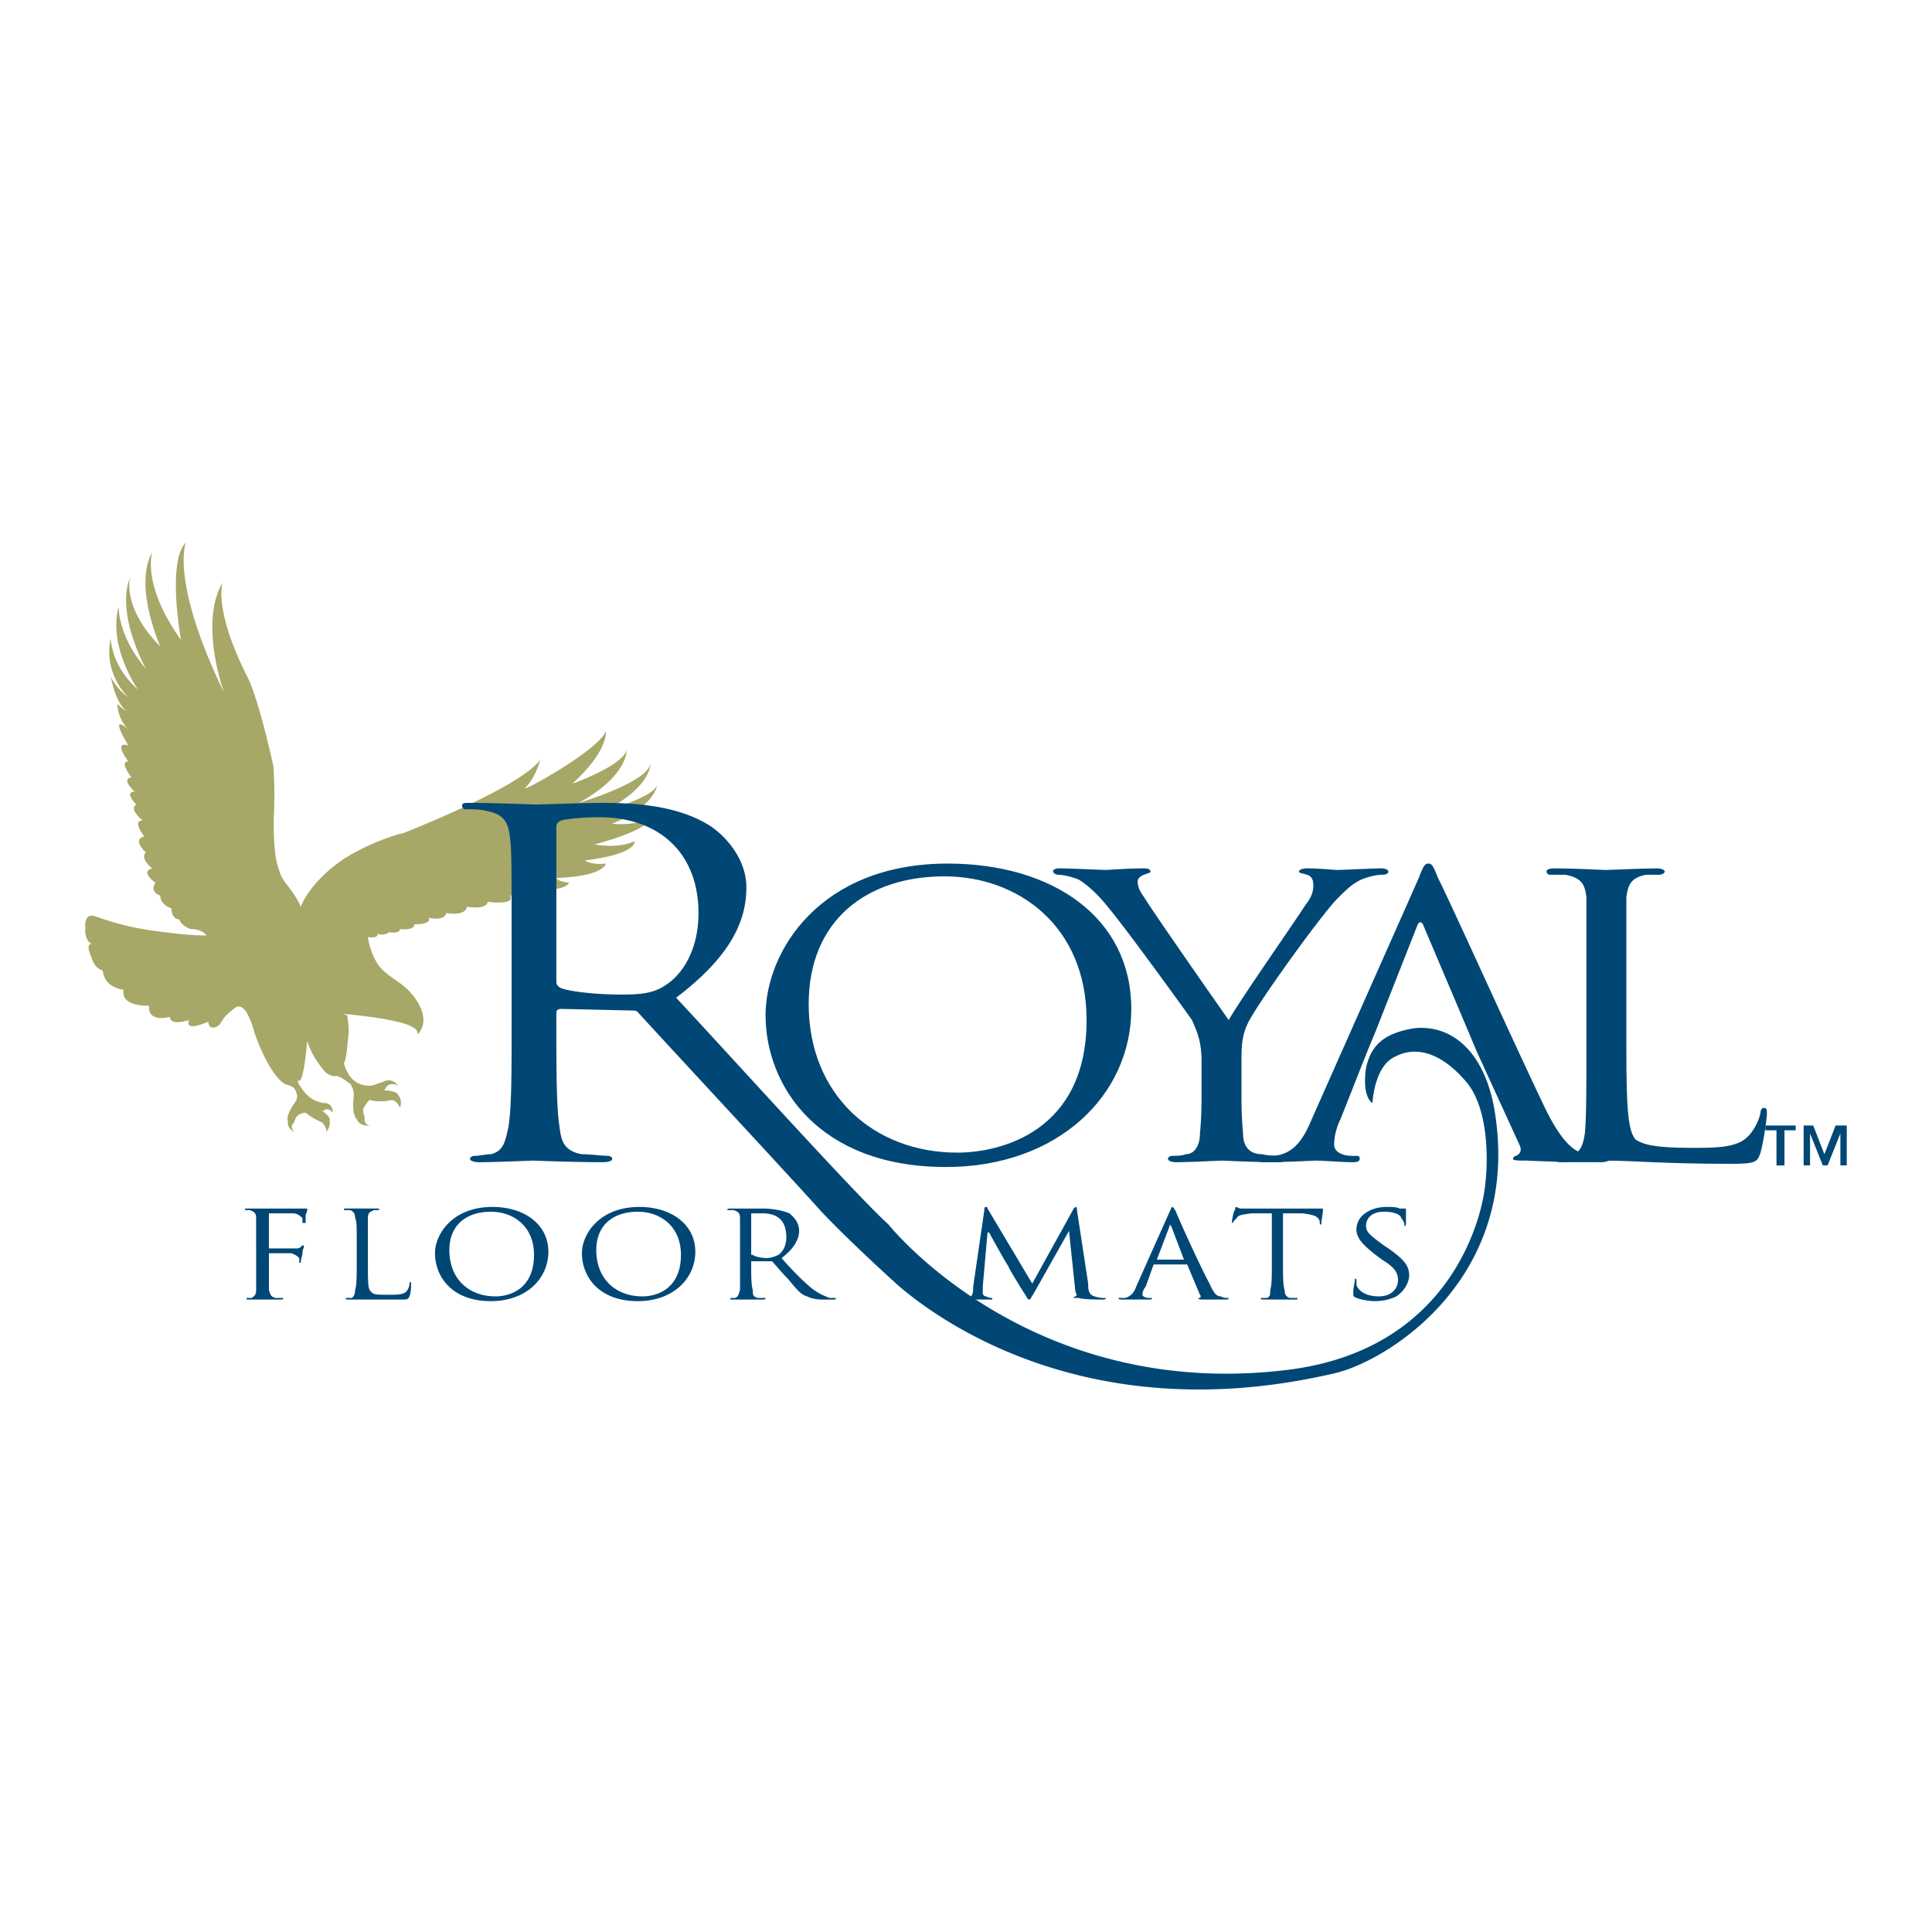 <svg xmlns="http://www.w3.org/2000/svg" width="2500" height="2500" viewBox="0 0 192.756 192.756"><g fill-rule="evenodd" clip-rule="evenodd"><path fill="#fff" d="M0 0h192.756v192.756H0V0z"/><path d="M16.471 93.01c-4.302-.478-6.374-1.434-7.011-1.593-.956-.319-.956.796-.956.796v.796c.16 1.116.637 1.116.637 1.116-.318.159-.478.319 0 1.434.319 1.116 1.115 1.274 1.115 1.274.16 1.754 2.071 1.912 2.071 1.912-.318 1.754 2.55 1.594 2.55 1.594-.159 1.754 2.071 1.115 2.071 1.115 0 .957 1.912.318 1.912.318-.478 1.275 1.912.16 1.912.16.159 1.115 1.115.318 1.115.318.638-.955.478-.797 1.434-1.594.796-.797 1.434.639 1.434.639.319.637.478 1.115.637 1.752 1.593 4.461 3.027 5.1 3.027 5.1.319.158.957.158 1.116.795.318.639-.159 1.117-.159 1.117-.957 1.434-.638 1.752-.638 1.752-.159.797.638 1.115.638 1.115-.479-.479-.16-.797-.16-.797.16-.16.16-.318.319-.637.318-.479.956-.479.956-.479a7.053 7.053 0 0 0 1.593.955c.479.32.479.957.479.957.478-.637.318-1.115.318-1.115.16-.479-.956-1.115-.956-1.115l.319.158c.478-.477.956.16.956.16 0-1.115-.956-.955-.956-.955-.478-.16-.956-.16-1.753-.957-.796-.955-.796-1.275-.796-1.275h.159c.478 0 .797-3.982.797-3.982.319 1.115.956 2.07 1.593 2.867s1.275.639 1.275.639c.318 0 .797.318 1.434.797.478.637.319 1.434.319 1.434-.16 1.752.319 2.07.319 2.07.318.797 1.274.639 1.274.639-.637-.16-.478-.797-.478-.797 0-.16-.159-.318-.159-.797.159-.479.637-.957.637-.957 1.115.32 2.231 0 2.231 0 .637.16.796.797.796.797.319-.797-.159-1.273-.159-1.273-.159-.479-1.434-.479-1.434-.479l.159-.16c.319-.797 1.275-.318 1.275-.318-.797-.955-1.593-.318-1.593-.318-.478 0-.956.637-2.231.16-1.274-.479-1.593-2.072-1.593-2.072.318-.637.318-1.912.478-3.027 0-.955-.159-1.752-.159-1.752l-.478-.16c6.692.637 7.489 1.434 7.489 1.912v.16c.044-.102.125-.113.187-.199 1.371-1.904-1.143-4.264-1.143-4.264-.956-.955-2.549-1.592-3.187-2.868-.638-1.115-.797-2.39-.797-2.39 1.115.16.956-.318.956-.318.637.159.956 0 1.115-.16 1.274.16 1.115-.318 1.115-.318 1.594.159 1.434-.478 1.434-.478 1.913 0 1.434-.637 1.434-.637 1.753.318 1.753-.478 1.753-.478 2.071.319 2.071-.638 2.071-.638 2.071.319 2.071-.478 2.071-.478 3.027.319 2.23-.637 2.23-.637 3.187.318 2.072-.638 2.072-.638 3.505.318 3.824-.637 3.824-.637-1.274-.16-1.274-.478-1.274-.478 4.78-.16 4.939-1.434 4.939-1.434-1.593.16-2.071-.319-2.071-.319 5.258-.637 4.939-1.912 4.939-1.912-1.753.797-3.983.319-3.983.319 5.896-1.593 5.577-2.708 5.577-2.708-1.593.956-3.824.637-3.824.637 4.302-1.753 4.461-3.824 4.461-3.824-.478 1.275-5.258 2.549-5.258 2.549 4.78-2.39 4.621-4.78 4.621-4.78-.16 1.912-7.17 3.984-7.17 3.984 4.939-2.709 4.78-5.258 4.78-5.258-.478 1.593-5.417 3.346-5.417 3.346 3.665-3.346 3.346-5.258 3.346-5.258-.638 1.912-9.082 6.533-7.967 5.577.956-.956 1.434-2.709 1.434-2.709-1.912 2.549-11.312 6.374-13.703 7.33-.796.159-3.346.956-5.895 2.549-3.506 2.39-4.303 4.78-4.303 4.78-.796-1.752-1.752-2.39-2.071-3.346-.318-.956-.637-1.752-.637-5.258.159-3.505 0-4.302 0-5.258-.159-.796-1.434-6.533-2.549-8.922-3.505-6.852-2.549-9.561-2.549-9.561-2.39 4.143.159 10.995.159 10.995-5.417-11.154-3.824-14.978-3.824-14.978-1.912 1.912-.479 9.72-.479 9.72-3.983-5.577-2.868-8.764-2.868-8.764-1.912 3.346.797 9.401.797 9.401-3.824-3.824-3.027-6.852-3.027-6.852-1.434 3.665 1.594 9.083 1.594 9.083-2.868-3.346-2.709-6.214-2.709-6.214-1.115 3.984 1.912 8.286 1.912 8.286-2.709-2.39-2.709-5.099-2.709-5.099-.797 3.505 1.753 5.896 1.753 5.896-1.275-.956-1.753-2.071-1.753-2.071.638 3.187 1.753 3.505 1.753 3.505-.479-.159-1.115-.797-1.115-.797.159 1.753 1.115 2.55 1.115 2.55-2.071-1.753 0 1.593 0 1.593-1.593-.478 0 1.593 0 1.593-.956 0 .318 1.594.318 1.594-1.115.159.319 1.434.319 1.434-1.116 0 .159 1.275.159 1.275-.796.478.638 1.593.638 1.593-1.116 0 .159 1.594.159 1.594-1.275.318.16 1.593.16 1.593-.638.638.637 1.594.637 1.594-1.274.318.319 1.434.319 1.434-.638.956.478 1.275.478 1.275 0 .956 1.116 1.274 1.116 1.274 0 1.115.796 1.115.796 1.115.159.638 1.115.956 1.115.956.638 0 .956.159 1.275.318l.319.319c-1.594-.003-2.868-.162-4.143-.322z" fill="#a7a767"/><path d="M25.553 124.082v-2.551c0-.477-.16-.637-.638-.797h-.478c0-.158 0-.158.16-.158H30.652c0 .158 0 .318-.16.637v.797h-.318v-.479c-.16-.158-.478-.477-.956-.477h-2.231c-.159 0-.159 0-.159.158v3.346h2.55c.318 0 .478 0 .637-.158l.16-.16s.159 0 .159.16c0 0-.159.318-.159.637 0 .16-.16.637-.16.797v.158h-.159v-.477c-.159-.16-.318-.318-.797-.479h-2.071c-.159 0-.159 0-.159.16v3.504c.159.479.159.639.637.797h.797c0 .16-.159.16-.319.16h-1.753-1.434c-.159 0-.159 0-.159-.16h.478c.318-.158.478-.318.478-.797v-4.618h-.001zM36.707 126.152c0 1.752 0 2.549.318 2.709.16.318.638.318 1.753.318.797 0 1.434 0 1.753-.318.159-.16.318-.479.318-.797 0 0 0-.16.16-.16v.32s0 .797-.16 1.115c-.159.318-.159.318-.956.318h-3.824-1.275c-.159 0-.318 0-.318-.16h.637c.16-.158.319-.318.319-.797.16-.477.16-1.434.16-2.549v-2.07c0-1.912 0-2.23-.16-2.551 0-.477-.159-.637-.478-.797h-.637c0-.158 0-.158.159-.158h3.186c.159 0 .159 0 .159.158h-.478c-.479.16-.638.32-.638.797v4.622h.002zM44.833 124.719c0-2.549 1.752-3.824 4.142-3.824 2.231 0 4.303 1.434 4.303 4.303 0 3.504-2.55 4.143-3.824 4.143-2.709-.001-4.621-1.755-4.621-4.622zm-1.434.318c0 2.23 1.593 4.779 5.576 4.779 3.506 0 5.736-2.23 5.736-4.939 0-2.707-2.39-4.461-5.577-4.461-3.983 0-5.735 2.709-5.735 4.621zM59.492 124.719c0-2.549 1.752-3.824 4.143-3.824 2.23 0 4.302 1.434 4.302 4.303 0 3.504-2.549 4.143-3.824 4.143-2.709-.001-4.621-1.755-4.621-4.622zm-1.434.318c0 2.23 1.593 4.779 5.577 4.779 3.505 0 5.736-2.23 5.736-4.939 0-2.707-2.39-4.461-5.577-4.461-3.984 0-5.736 2.709-5.736 4.621zM74.947 121.213c0-.158 0-.158.159-.158h.956c1.593 0 2.39.797 2.39 2.389 0 .797-.319 1.434-.797 1.754-.318.158-.796.318-1.115.318-.637 0-1.274-.16-1.434-.318-.159 0-.159 0-.159-.16v-3.825zm-1.115 4.939v2.549c-.159.479-.159.639-.478.797h-.478c0 .16 0 .16.159.16h3.027c.16 0 .319 0 .319-.16h-.797c-.478-.158-.478-.318-.478-.797-.159-.477-.159-1.434-.159-2.549v-.318H77.018c.319.318.956 1.115 1.593 1.752.797.957 1.275 1.594 1.912 1.754.319.158.797.318 1.594.318h.956c.319 0 .319 0 .319-.16h-.159-.478c-.319-.158-.956-.318-1.753-.955-.796-.639-1.912-1.754-3.027-3.027 1.275-.957 1.752-1.912 1.752-2.709 0-.955-.637-1.434-.956-1.752-.797-.32-1.753-.479-2.709-.479h-3.186c-.159 0-.319 0-.319.158h.638c.478.16.637.32.637.797v4.621zM108.566 128.064c0 .479 0 1.115.639 1.275.479.158.797.158.955.158h.16c0 .16-.16.16-.318.16-.318 0-1.912 0-2.391-.16h-.479c0-.158.16-.158.16-.158.158 0 .158-.16 0-.479l-.637-6.055-3.506 6.215c-.318.477-.318.637-.479.637s-.16-.16-.479-.637c-.318-.479-1.592-2.551-1.592-2.709-.16-.16-1.754-3.027-1.914-3.348h-.158l-.479 5.418v.639c0 .158.16.318.318.318.318.158.479.158.639.158 0 .16 0 .16-.16.16h-2.55c-.159 0-.318 0-.318-.16h.637c.479-.158.479-.637.479-1.115l1.115-7.648c0-.158 0-.318.158-.318 0 0 .16 0 .16.16l4.461 7.488 4.143-7.488.16-.16c.158 0 .158.16.158.318l1.118 7.331zM115.418 125.674s-.158 0 0 0l1.275-3.346c0-.158 0-.158.16 0l1.273 3.346h-2.708zm-2.07 2.709c-.16.479-.479.957-1.115 1.115h-.637c0 .16.158.16.318.16h2.709c.158 0 .318 0 .318-.16h-.318c-.32 0-.639-.158-.639-.318 0-.318.16-.637.318-.797l.797-2.23h3.345l1.275 3.027c.16.16 0 .318 0 .318h-.16c0 .16.16.16.479.16h2.23c.16 0 .32 0 .32-.16h-.16c-.16 0-.318 0-.637-.158-.32 0-.639-.16-1.115-1.275-.957-1.752-3.188-6.691-3.348-7.17-.158-.318-.318-.479-.318-.479-.158 0-.158.16-.318.479l-3.344 7.488zM128.006 126.152c0 1.115 0 2.072.16 2.549 0 .479.158.639.479.797h.795c0 .16 0 .16-.158.16H126.094c-.158 0-.318 0-.318-.16h.637c.32-.158.32-.318.32-.797.158-.477.158-1.434.158-2.549v-5.098h-2.07c-.957.158-1.275.158-1.434.477l-.32.32c0 .158-.158.158-.158.158v-.158s.158-1.117.318-1.117c0-.158 0-.318.16-.318 0 0 .158.16.477.16H131.83c.16 0 .16 0 .16.158 0 .32-.16 1.117-.16 1.275v.16c-.158 0-.158 0-.158-.318-.16-.479-.479-.639-1.754-.797h-1.912v5.098zM135.336 129.498c-.318-.158-.318-.158-.318-.477 0-.639.158-1.117.158-1.275v-.16c.16 0 .16 0 .16.16v.479c.318.797 1.275 1.115 2.23 1.115 1.275 0 1.912-.797 1.912-1.594s-.318-1.275-1.594-2.072l-.637-.477c-1.434-1.115-1.912-1.754-1.912-2.551 0-1.273 1.275-2.23 3.027-2.23.479 0 .955 0 1.275.16h.477c.16 0 .16 0 .16.158v1.275c0 .16 0 .318-.16.318v-.158c0-.16-.158-.479-.318-.639 0-.158-.318-.637-1.752-.637-.957 0-1.754.479-1.754 1.434 0 .637.479.957 1.754 1.912l.477.318c1.594 1.115 2.072 1.754 2.072 2.709 0 .479-.318 1.434-1.275 2.072a4.912 4.912 0 0 1-2.07.477 5.9 5.9 0 0 1-1.912-.317z" fill="#004775"/><path d="M128.484 136.668c15.455-1.912 18.801-13.861 19.439-16.889.637-2.869.797-8.924-1.594-11.791-2.549-3.027-5.1-3.664-7.17-2.549-2.072.955-2.23 4.621-2.23 4.621-1.115-.797-.639-3.506-.639-3.506.479-2.23 1.754-3.506 4.939-3.984 4.145-.318 7.172 3.027 7.967 8.764 2.391 16.252-10.676 24.379-15.934 25.652-24.377 5.736-39.355-5.098-43.498-8.604 0 0-4.461-3.982-7.807-7.488-2.391-2.709-17.209-18.643-18.324-19.918-.159-.158-.318-.158-.637-.158l-7.011-.16c-.319 0-.478.16-.478.318v1.275c0 4.461 0 8.285.319 10.197.159 1.434.478 2.391 2.23 2.709.797 0 2.071.16 2.549.16.319 0 .478.158.478.318 0 .158-.319.318-.956.318-3.187 0-6.692-.16-7.011-.16 0 0-3.665.16-5.258.16-.638 0-.957-.16-.957-.318 0-.16.16-.318.479-.318.478 0 1.115-.16 1.593-.16 1.275-.318 1.435-1.275 1.753-2.709.319-1.912.319-5.736.319-10.197v-8.445c0-7.329 0-8.764-.16-10.197-.159-1.594-.637-2.391-2.39-2.709-.478-.159-1.434-.159-2.071-.159a.342.342 0 0 1-.319-.319c0-.318.159-.318.796-.318 2.55 0 6.214.159 6.533.159.637 0 4.939-.159 6.692-.159 3.505 0 7.33.318 10.357 2.071 1.434.796 3.983 3.187 3.983 6.374 0 3.505-1.752 7.011-7.011 10.994 4.78 5.1 17.846 19.6 21.191 22.627.004 0 14.026 17.685 39.838 14.498zM55.508 97.949c0 .32.159.479.478.639.796.318 3.346.637 5.896.637 1.434 0 3.027 0 4.302-.797 1.913-1.115 3.505-3.665 3.505-7.329 0-5.896-3.824-9.56-9.879-9.56-1.752 0-3.187.159-3.824.318-.319.159-.478.319-.478.637v15.455z" fill="#004775"/><path d="M94.545 86.159c10.517 0 18.324 5.417 18.324 14.499 0 8.605-7.33 15.775-18.483 15.775-12.747 0-18.005-8.127-18.005-15.137 0-6.374 5.418-15.137 18.164-15.137zm.956 28.839c4.303 0 12.907-2.07 12.907-13.225 0-9.4-6.852-14.34-14.181-14.34-7.648 0-13.544 4.302-13.544 12.748 0 9.083 6.533 14.817 14.818 14.817z" fill="#004775"/><path d="M119.881 105.916c0-2.07-.479-3.027-.957-4.143-.318-.477-6.533-9.082-8.285-11.153-1.115-1.434-2.23-2.39-3.027-2.868-.797-.319-1.594-.478-2.072-.478-.158 0-.477-.16-.477-.319s.158-.318.637-.318c.957 0 4.303.159 4.621.159s2.07-.159 3.824-.159c.479 0 .637.159.637.318s-.318.159-.637.319c-.479.159-.639.478-.639.637 0 .478.16.956.639 1.594.637 1.115 7.648 11.153 8.445 12.268.955-1.752 6.85-10.197 7.646-11.472.639-.796.797-1.434.797-1.912 0-.637-.158-.956-.637-1.115-.479-.16-.797-.16-.797-.319s.318-.318.797-.318c1.275 0 2.709.159 3.027.159s3.664-.159 4.461-.159c.318 0 .637.159.637.318s-.158.319-.637.319c-.477 0-1.273.159-2.07.478-.957.478-1.434.956-2.391 1.912-1.594 1.593-8.127 10.675-8.924 12.429-.637 1.273-.637 2.549-.637 3.822v3.348c0 .637 0 2.23.16 3.824 0 1.115.477 2.07 1.912 2.07.637.16 1.592.16 2.07.16a.34.34 0 0 1 .318.318c0 .158-.318.318-.797.318-2.549 0-5.416-.16-5.576-.16-.318 0-3.186.16-4.621.16-.477 0-.797-.16-.797-.318 0-.16.16-.318.479-.318s.957 0 1.275-.16c.955 0 1.434-.955 1.434-2.07.16-1.594.16-3.188.16-3.824v-3.347h.002z" fill="#004775"/><path d="M137.248 102.889l4.143-10.515c.16-.479.479-.479.637 0l4.461 10.515.797 1.912 4.303 9.402c.318.637 0 .955-.318 1.115a.34.34 0 0 0-.318.318c0 .158.637.158 1.434.158 3.188.16 6.533.16 7.33.16.477 0 .955-.16.955-.318 0-.16-.318-.318-.479-.318-.477 0-1.273 0-1.912-.16-.955-.16-2.23-.797-3.982-4.303-2.867-5.895-10.039-21.829-10.834-23.262-.479-1.274-.639-1.434-.957-1.434s-.479.16-.955 1.434l-10.676 24.059c-.797 1.912-1.754 3.506-3.824 3.666h-1.275c-.318 0-.479.158-.479.318 0 .158.32.318.797.318 2.23 0 4.781-.16 5.258-.16.639 0 2.551.16 3.666.16.477 0 .637-.16.637-.318 0-.16 0-.318-.318-.318h-.479c-.797 0-1.752-.32-1.752-1.115 0-.639.158-1.594.637-2.551l2.709-6.852.794-1.911z" fill="#004775"/><path d="M162.264 104.801c0 5.736.16 8.127.955 8.924.797.479 1.914.797 5.578.797 2.391 0 4.461 0 5.576-1.115.637-.639 1.115-1.594 1.275-2.391 0-.318.158-.479.318-.479.318 0 .318.16.318.639 0 .318-.318 2.707-.637 3.822-.318.957-.479 1.117-3.027 1.117-6.533 0-9.721-.32-12.43-.32-.318 0-3.027.16-4.461.16-.479 0-.797-.16-.797-.318 0-.16.16-.318.479-.318s.957 0 1.275-.16c.955 0 1.273-.955 1.434-2.07.158-1.594.158-4.621.158-8.445v-6.693-8.444c-.158-1.275-.477-1.912-2.07-2.231h-1.594c-.158 0-.318-.16-.318-.319s.16-.318.797-.318c2.07 0 4.939.159 5.098.159.32 0 3.666-.159 5.1-.159.479 0 .797.159.797.318s-.318.319-.479.319h-1.434c-1.434.319-1.752.956-1.912 2.231v15.294h.001z" fill="#004775"/><path d="M182.021 115.158l1.115-2.867h1.115v3.982h-.637v-3.186l-1.275 3.186h-.479l-1.273-3.186v3.186h-.639v-3.982h.957l1.116 2.867zm-2.867-2.39h-1.117v3.506h-.797v-3.506h-1.113v-.477h3.027v.477z" fill="#004775"/></g></svg>
